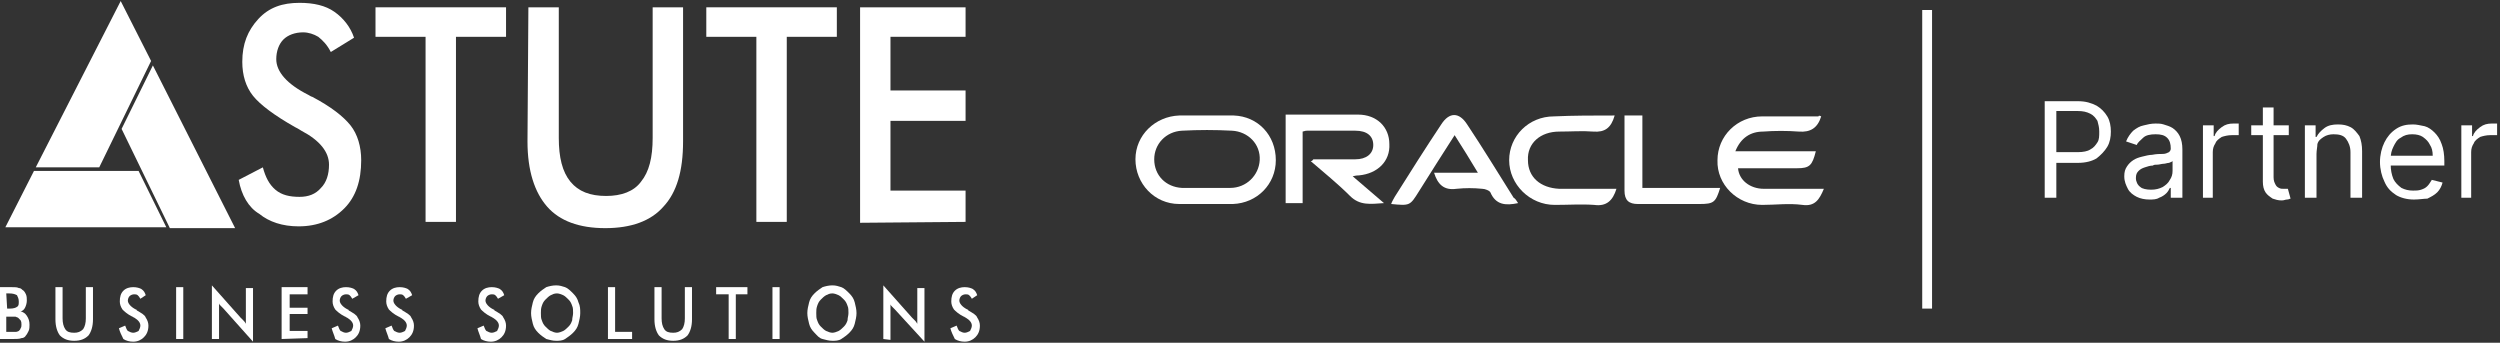 <svg width="248" height="34" viewBox="0 0 248 34" fill="none" xmlns="http://www.w3.org/2000/svg">
<rect x="0" y="0" width="248" height="34" fill="#333333" stroke="none"/>
<path d="M0 33.629V28.485H1.153C1.508 28.485 1.685 28.485 1.863 28.574C2.04 28.574 2.129 28.663 2.217 28.752C2.395 28.84 2.483 29.017 2.572 29.195C2.661 29.372 2.661 29.638 2.661 29.816C2.661 30.082 2.572 30.348 2.483 30.525C2.395 30.703 2.217 30.88 2.04 30.88C2.306 30.969 2.483 31.057 2.661 31.323C2.838 31.59 2.927 31.856 2.927 32.21C2.927 32.388 2.927 32.654 2.838 32.831C2.749 33.009 2.661 33.186 2.572 33.275C2.483 33.452 2.306 33.541 2.129 33.541C1.951 33.629 1.596 33.629 1.242 33.629H0ZM0.71 30.614H0.976C1.33 30.614 1.596 30.525 1.685 30.437C1.863 30.348 1.863 30.171 1.863 29.904C1.863 29.638 1.774 29.461 1.685 29.284C1.508 29.195 1.33 29.106 0.887 29.106H0.621L0.71 30.614ZM0.71 32.92H0.976C1.242 32.92 1.419 32.92 1.596 32.92C1.685 32.92 1.863 32.831 1.863 32.831C1.951 32.742 2.04 32.654 2.04 32.565C2.129 32.477 2.129 32.299 2.129 32.21C2.129 32.033 2.129 31.944 2.04 31.767C1.951 31.678 1.863 31.59 1.774 31.501C1.685 31.501 1.596 31.412 1.508 31.412C1.419 31.412 1.33 31.412 1.153 31.412H0.887H0.621V32.92H0.71Z" fill="white"/>
<path d="M5.499 28.485H6.208V31.59C6.208 32.033 6.297 32.388 6.474 32.654C6.652 32.92 6.918 33.009 7.361 33.009C7.716 33.009 7.982 32.92 8.248 32.654C8.426 32.388 8.514 32.033 8.514 31.59V28.485H9.224V31.678C9.224 32.388 9.046 32.92 8.78 33.275C8.426 33.629 7.982 33.807 7.361 33.807C6.74 33.807 6.297 33.629 5.942 33.275C5.676 32.92 5.499 32.388 5.499 31.678V28.485Z" fill="white"/>
<path d="M11.796 32.565L12.417 32.299C12.505 32.565 12.594 32.742 12.683 32.831C12.86 32.92 13.038 33.009 13.215 33.009C13.392 33.009 13.57 32.92 13.747 32.831C13.836 32.654 13.925 32.477 13.925 32.299C13.925 32.033 13.747 31.767 13.304 31.501C13.215 31.501 13.215 31.412 13.126 31.412C12.594 31.146 12.328 30.88 12.151 30.703C11.973 30.437 11.885 30.171 11.885 29.904C11.885 29.461 11.973 29.106 12.239 28.84C12.505 28.574 12.86 28.485 13.215 28.485C13.57 28.485 13.836 28.574 14.013 28.663C14.279 28.84 14.368 29.017 14.457 29.284L13.925 29.638C13.836 29.461 13.747 29.372 13.658 29.284C13.57 29.195 13.392 29.195 13.304 29.195C13.126 29.195 12.949 29.284 12.86 29.372C12.771 29.461 12.683 29.638 12.683 29.816C12.683 30.082 12.949 30.437 13.481 30.703C13.481 30.703 13.57 30.703 13.57 30.791C14.013 31.057 14.368 31.235 14.457 31.501C14.634 31.767 14.723 32.033 14.723 32.299C14.723 32.831 14.545 33.186 14.279 33.452C14.013 33.718 13.658 33.895 13.215 33.895C12.86 33.895 12.505 33.807 12.239 33.629C12.062 33.275 11.885 32.92 11.796 32.565Z" fill="white"/>
<path d="M18.181 28.485H17.472V33.629H18.181V28.485Z" fill="white"/>
<path d="M21.02 33.629V28.308L23.858 31.501C23.946 31.59 24.035 31.678 24.124 31.767C24.212 31.856 24.301 31.944 24.39 32.122V28.574H25.099V33.895L22.172 30.614C22.084 30.525 21.995 30.437 21.906 30.348C21.818 30.259 21.729 30.171 21.729 30.082V33.629H21.02Z" fill="white"/>
<path d="M27.937 33.629V28.485H30.509V29.195H28.735V30.525H30.509V31.146H28.735V32.831H30.509V33.541L27.937 33.629Z" fill="white"/>
<path d="M32.904 32.565L33.525 32.299C33.614 32.565 33.702 32.742 33.791 32.831C33.968 32.92 34.146 33.009 34.323 33.009C34.501 33.009 34.678 32.92 34.855 32.831C34.944 32.654 35.033 32.477 35.033 32.299C35.033 32.033 34.855 31.767 34.412 31.501C34.323 31.501 34.323 31.412 34.234 31.412C33.702 31.146 33.436 30.88 33.259 30.703C33.081 30.437 32.993 30.171 32.993 29.904C32.993 29.461 33.081 29.106 33.347 28.84C33.614 28.574 33.968 28.485 34.323 28.485C34.678 28.485 34.944 28.574 35.121 28.663C35.387 28.84 35.476 29.017 35.565 29.284L34.944 29.638C34.855 29.461 34.767 29.372 34.678 29.284C34.589 29.195 34.412 29.195 34.323 29.195C34.146 29.195 33.968 29.284 33.88 29.372C33.791 29.461 33.702 29.638 33.702 29.816C33.702 30.082 33.968 30.437 34.501 30.703C34.501 30.703 34.589 30.703 34.589 30.791C35.033 31.057 35.387 31.235 35.476 31.501C35.654 31.767 35.742 32.033 35.742 32.299C35.742 32.831 35.565 33.186 35.299 33.452C35.033 33.718 34.678 33.895 34.234 33.895C33.88 33.895 33.525 33.807 33.259 33.629C33.17 33.275 32.993 32.92 32.904 32.565Z" fill="white"/>
<path d="M38.226 32.565L38.846 32.299C38.935 32.565 39.024 32.742 39.112 32.831C39.29 32.92 39.467 33.009 39.645 33.009C39.822 33.009 39.999 32.92 40.177 32.831C40.266 32.654 40.354 32.477 40.354 32.299C40.354 32.033 40.177 31.767 39.733 31.501C39.645 31.501 39.645 31.412 39.556 31.412C39.024 31.146 38.758 30.88 38.58 30.703C38.403 30.437 38.314 30.171 38.314 29.904C38.314 29.461 38.403 29.106 38.669 28.84C38.935 28.574 39.29 28.485 39.645 28.485C39.999 28.485 40.266 28.574 40.443 28.663C40.709 28.84 40.798 29.017 40.886 29.284L40.266 29.638C40.177 29.461 40.088 29.372 39.999 29.284C39.911 29.195 39.733 29.195 39.645 29.195C39.467 29.195 39.29 29.284 39.201 29.372C39.112 29.461 39.024 29.638 39.024 29.816C39.024 30.082 39.29 30.437 39.822 30.703C39.822 30.703 39.911 30.703 39.911 30.791C40.354 31.057 40.709 31.235 40.798 31.501C40.975 31.767 41.064 32.033 41.064 32.299C41.064 32.831 40.886 33.186 40.62 33.452C40.354 33.718 39.999 33.895 39.556 33.895C39.201 33.895 38.846 33.807 38.58 33.629C38.492 33.275 38.314 32.92 38.226 32.565Z" fill="white"/>
<path d="M47.361 32.565L47.981 32.299C48.07 32.565 48.159 32.742 48.248 32.831C48.425 32.92 48.602 33.009 48.78 33.009C48.957 33.009 49.134 32.92 49.312 32.831C49.401 32.654 49.489 32.477 49.489 32.299C49.489 32.033 49.312 31.767 48.868 31.501C48.78 31.501 48.78 31.412 48.691 31.412C48.159 31.146 47.893 30.88 47.715 30.703C47.538 30.437 47.449 30.171 47.449 29.904C47.449 29.461 47.538 29.106 47.804 28.84C48.07 28.574 48.425 28.485 48.78 28.485C49.134 28.485 49.401 28.574 49.578 28.663C49.844 28.84 49.933 29.017 50.021 29.284L49.401 29.638C49.312 29.461 49.223 29.372 49.134 29.284C49.046 29.195 48.868 29.195 48.78 29.195C48.602 29.195 48.425 29.284 48.336 29.372C48.248 29.461 48.159 29.638 48.159 29.816C48.159 30.082 48.425 30.437 48.957 30.703C48.957 30.703 49.046 30.703 49.046 30.791C49.489 31.057 49.844 31.235 49.933 31.501C50.11 31.767 50.199 32.033 50.199 32.299C50.199 32.831 50.021 33.186 49.755 33.452C49.489 33.718 49.134 33.895 48.691 33.895C48.336 33.895 47.981 33.807 47.715 33.629C47.627 33.275 47.449 32.92 47.361 32.565Z" fill="white"/>
<path d="M57.56 31.057C57.56 31.412 57.471 31.767 57.383 32.122C57.294 32.476 57.116 32.742 56.85 33.009C56.584 33.275 56.318 33.452 56.052 33.629C55.786 33.807 55.431 33.807 55.165 33.807C54.81 33.807 54.544 33.718 54.19 33.629C53.923 33.452 53.657 33.275 53.391 33.009C53.125 32.742 52.948 32.476 52.859 32.122C52.771 31.767 52.682 31.412 52.682 31.057C52.682 30.703 52.771 30.348 52.859 29.993C52.948 29.638 53.125 29.372 53.391 29.106C53.657 28.84 53.923 28.663 54.19 28.485C54.456 28.397 54.81 28.308 55.165 28.308C55.52 28.308 55.786 28.397 56.052 28.485C56.318 28.574 56.584 28.84 56.85 29.106C57.116 29.372 57.294 29.638 57.383 29.993C57.56 30.348 57.56 30.703 57.56 31.057ZM56.85 31.057C56.85 30.791 56.85 30.525 56.762 30.348C56.673 30.082 56.584 29.904 56.407 29.727C56.23 29.55 56.052 29.372 55.875 29.284C55.697 29.195 55.431 29.106 55.254 29.106C54.988 29.106 54.81 29.195 54.633 29.284C54.456 29.372 54.278 29.55 54.101 29.727C53.923 29.904 53.835 30.082 53.746 30.348C53.657 30.614 53.657 30.791 53.657 31.057C53.657 31.323 53.657 31.59 53.746 31.767C53.835 32.033 53.923 32.21 54.101 32.388C54.278 32.565 54.456 32.742 54.633 32.831C54.81 32.92 55.077 33.009 55.254 33.009C55.431 33.009 55.697 32.92 55.875 32.831C56.052 32.742 56.23 32.565 56.407 32.388C56.584 32.21 56.673 32.033 56.762 31.767C56.762 31.501 56.85 31.323 56.85 31.057Z" fill="white"/>
<path d="M60.309 33.629V28.485H61.019V32.92H62.704V33.629H60.309Z" fill="white"/>
<path d="M64.921 28.485H65.631V31.59C65.631 32.033 65.719 32.388 65.897 32.654C66.074 32.92 66.34 33.009 66.784 33.009C67.138 33.009 67.404 32.92 67.671 32.654C67.848 32.388 67.937 32.033 67.937 31.59V28.485H68.646V31.678C68.646 32.388 68.469 32.92 68.203 33.275C67.848 33.629 67.404 33.807 66.784 33.807C66.163 33.807 65.719 33.629 65.365 33.275C65.099 32.92 64.921 32.388 64.921 31.678V28.485Z" fill="white"/>
<path d="M72.992 29.195V33.629H72.283V29.195H71.041V28.485H74.145V29.195H72.992Z" fill="white"/>
<path d="M77.338 28.485H76.628V33.629H77.338V28.485Z" fill="white"/>
<path d="M84.965 31.057C84.965 31.412 84.877 31.767 84.788 32.122C84.699 32.476 84.522 32.742 84.256 33.009C83.99 33.275 83.724 33.452 83.458 33.629C83.192 33.807 82.837 33.807 82.571 33.807C82.216 33.807 81.95 33.718 81.595 33.629C81.24 33.541 81.063 33.275 80.797 33.009C80.531 32.742 80.353 32.476 80.265 32.122C80.176 31.767 80.087 31.412 80.087 31.057C80.087 30.703 80.176 30.348 80.265 29.993C80.353 29.638 80.531 29.372 80.797 29.106C81.063 28.84 81.329 28.663 81.595 28.485C81.861 28.397 82.216 28.308 82.571 28.308C82.925 28.308 83.192 28.397 83.458 28.485C83.724 28.574 83.99 28.84 84.256 29.106C84.522 29.372 84.699 29.638 84.788 29.993C84.877 30.348 84.965 30.703 84.965 31.057ZM84.167 31.057C84.167 30.791 84.167 30.525 84.079 30.348C83.99 30.082 83.901 29.904 83.724 29.727C83.546 29.55 83.369 29.372 83.192 29.284C83.014 29.195 82.748 29.106 82.571 29.106C82.305 29.106 82.127 29.195 81.95 29.284C81.772 29.372 81.595 29.55 81.418 29.727C81.24 29.904 81.152 30.082 81.063 30.348C80.974 30.614 80.974 30.791 80.974 31.057C80.974 31.323 80.974 31.59 81.063 31.767C81.152 32.033 81.24 32.21 81.418 32.388C81.595 32.565 81.772 32.742 81.95 32.831C82.127 32.92 82.393 33.009 82.571 33.009C82.748 33.009 83.014 32.92 83.192 32.831C83.369 32.742 83.546 32.565 83.724 32.388C83.901 32.21 83.99 32.033 84.079 31.767C84.079 31.501 84.167 31.323 84.167 31.057Z" fill="white"/>
<path d="M87.626 33.629V28.308L90.464 31.501C90.553 31.59 90.641 31.678 90.73 31.767C90.819 31.856 90.907 31.944 90.996 32.122V28.574H91.706V33.895L88.779 30.703C88.69 30.614 88.602 30.525 88.513 30.437C88.424 30.348 88.335 30.259 88.335 30.171V33.718L87.626 33.629Z" fill="white"/>
<path d="M94.278 32.565L94.899 32.299C94.987 32.565 95.076 32.742 95.165 32.831C95.342 32.92 95.519 33.009 95.697 33.009C95.874 33.009 96.052 32.92 96.229 32.831C96.318 32.654 96.406 32.477 96.406 32.299C96.406 32.033 96.229 31.767 95.786 31.501C95.697 31.501 95.697 31.412 95.608 31.412C95.076 31.146 94.81 30.88 94.633 30.703C94.455 30.437 94.367 30.171 94.367 29.904C94.367 29.461 94.455 29.106 94.721 28.84C94.987 28.574 95.342 28.485 95.697 28.485C96.052 28.485 96.318 28.574 96.495 28.663C96.761 28.84 96.85 29.017 96.939 29.284L96.406 29.638C96.318 29.461 96.229 29.372 96.14 29.284C96.052 29.195 95.874 29.195 95.786 29.195C95.608 29.195 95.431 29.284 95.342 29.372C95.253 29.461 95.165 29.638 95.165 29.816C95.165 30.082 95.431 30.437 95.963 30.703C95.963 30.703 96.052 30.703 96.052 30.791C96.495 31.057 96.85 31.235 96.939 31.501C97.116 31.767 97.205 32.033 97.205 32.299C97.205 32.831 97.027 33.186 96.761 33.452C96.495 33.718 96.14 33.895 95.697 33.895C95.342 33.895 94.987 33.807 94.721 33.629C94.544 33.275 94.367 32.92 94.278 32.565Z" fill="white"/>
<path d="M23.68 17.843L26.075 16.601C26.341 17.576 26.696 18.286 27.317 18.818C27.937 19.35 28.735 19.528 29.711 19.528C30.598 19.528 31.308 19.262 31.84 18.641C32.372 18.109 32.638 17.31 32.638 16.335C32.638 15.093 31.751 13.94 29.889 12.965C29.622 12.787 29.445 12.698 29.268 12.61C27.228 11.457 25.809 10.393 25.099 9.506C24.39 8.619 24.035 7.466 24.035 6.135C24.035 4.362 24.567 3.031 25.631 1.878C26.696 0.725 28.026 0.282 29.711 0.282C31.13 0.282 32.283 0.548 33.17 1.169C34.057 1.79 34.767 2.677 35.121 3.741L32.815 5.16C32.461 4.45 32.017 4.007 31.574 3.652C31.13 3.386 30.598 3.209 30.066 3.209C29.268 3.209 28.558 3.475 28.115 3.918C27.671 4.362 27.405 5.071 27.405 5.869C27.405 7.111 28.47 8.353 30.598 9.417C30.775 9.506 30.864 9.594 30.953 9.594C32.815 10.57 34.057 11.546 34.767 12.432C35.476 13.319 35.831 14.561 35.831 15.891C35.831 17.931 35.299 19.528 34.146 20.681C32.993 21.834 31.485 22.454 29.622 22.454C28.026 22.454 26.696 22.011 25.72 21.213C24.656 20.592 23.946 19.35 23.68 17.843Z" fill="white"/>
<path d="M45.232 3.652V22.011H42.216V3.652H37.25V0.725H50.199V3.652H45.232Z" fill="white"/>
<path d="M52.416 0.725H55.432V13.674C55.432 15.625 55.786 17.044 56.584 18.02C57.383 18.995 58.536 19.439 60.132 19.439C61.64 19.439 62.882 18.995 63.591 18.02C64.389 17.044 64.744 15.625 64.744 13.674V0.725H67.76V14.029C67.76 16.956 67.139 19.084 65.808 20.503C64.567 21.922 62.615 22.632 60.043 22.632C57.471 22.632 55.52 21.922 54.279 20.503C53.037 19.084 52.327 16.956 52.327 14.029L52.416 0.725Z" fill="white"/>
<path d="M78.047 3.652V22.011H75.032V3.652H70.065V0.725H83.014V3.652H78.047Z" fill="white"/>
<path d="M85.32 22.1V0.725H95.785V3.652H88.335V8.974H95.785V11.989H88.335V18.907H95.785V22.011L85.32 22.1Z" fill="white"/>
<path d="M13.747 16.956H3.37L0.532 22.543H16.497L13.747 16.956Z" fill="white"/>
<path d="M9.844 16.601L14.988 6.047L11.973 0.104L3.547 16.601H9.844Z" fill="white"/>
<path d="M15.166 6.49L12.062 12.787L16.851 22.632H23.325L15.166 6.49Z" fill="white"/>
<path d="M191.66 30.614C191.305 30.614 191.039 30.614 190.684 30.614C190.684 20.681 190.684 10.836 190.684 0.991C191.039 0.991 191.305 0.991 191.66 0.991C191.66 10.836 191.66 20.681 191.66 30.614Z" fill="white"/>
<path d="M180.662 11.546C180.307 12.698 179.598 13.142 178.445 13.053C177.292 12.965 176.05 12.965 174.897 13.053C173.656 13.053 172.68 13.674 172.148 15.005C174.809 15.005 177.469 15.005 180.13 15.005C179.775 16.424 179.509 16.69 178.268 16.69C176.316 16.69 174.365 16.69 172.414 16.69C172.503 17.843 173.567 18.73 174.986 18.73C176.582 18.73 178.268 18.73 179.864 18.73C180.219 18.73 180.485 18.73 180.928 18.73C180.485 19.794 180.041 20.503 178.8 20.326C177.469 20.148 176.139 20.326 174.809 20.326C172.325 20.326 170.285 18.286 170.374 15.891C170.374 13.497 172.325 11.546 174.809 11.546C176.671 11.546 178.534 11.546 180.396 11.546C180.396 11.457 180.485 11.457 180.662 11.546Z" fill="white"/>
<path d="M130.286 15.803C131.705 15.803 133.035 15.803 134.454 15.803C135.519 15.803 136.228 15.271 136.228 14.384C136.228 13.497 135.607 12.965 134.454 12.965C132.858 12.965 131.261 12.965 129.665 12.965C129.576 12.965 129.488 12.965 129.221 13.053C129.221 15.359 129.221 17.754 129.221 20.148C128.601 20.148 128.157 20.148 127.536 20.148C127.536 17.222 127.536 14.384 127.536 11.368C129.133 11.368 130.818 11.368 132.414 11.368C133.213 11.368 134.011 11.368 134.72 11.368C136.583 11.368 137.824 12.61 137.824 14.295C137.913 15.98 136.671 17.222 134.809 17.399C134.72 17.399 134.543 17.399 134.188 17.488C135.252 18.375 136.228 19.262 137.292 20.148C135.962 20.237 134.898 20.415 133.922 19.439C132.68 18.197 131.35 17.133 130.02 15.98C130.197 15.98 130.197 15.891 130.286 15.803Z" fill="white"/>
<path d="M150.596 20.148C149.355 20.415 148.379 20.326 147.847 19.084C147.758 18.907 147.315 18.73 147.049 18.73C146.162 18.641 145.363 18.641 144.477 18.73C143.235 18.907 142.614 18.286 142.259 17.133C143.678 17.133 145.009 17.133 146.605 17.133C145.807 15.803 145.097 14.65 144.299 13.408C143.058 15.359 141.905 17.133 140.752 18.995C139.865 20.415 139.865 20.415 138.002 20.237C138.091 19.971 138.268 19.705 138.357 19.528C139.865 17.133 141.372 14.738 142.969 12.344C143.767 11.102 144.743 11.102 145.541 12.344C147.137 14.738 148.645 17.222 150.153 19.616C150.33 19.705 150.419 19.882 150.596 20.148Z" fill="white"/>
<path d="M160.175 11.457C159.82 12.698 159.199 13.142 158.046 13.053C156.982 12.965 155.829 13.053 154.676 13.053C152.813 13.053 151.483 14.206 151.572 15.891C151.572 17.576 152.813 18.641 154.676 18.729C156.538 18.729 158.49 18.729 160.352 18.729C159.997 19.882 159.376 20.503 158.135 20.326C156.893 20.237 155.563 20.326 154.232 20.326C151.749 20.326 149.709 18.286 149.709 15.891C149.709 13.497 151.66 11.546 154.144 11.546C156.095 11.457 158.046 11.457 160.175 11.457Z" fill="white"/>
<path d="M162.924 18.641C165.585 18.641 168.068 18.641 170.64 18.641C170.197 20.06 170.019 20.237 168.6 20.237C166.56 20.237 164.52 20.237 162.481 20.237C161.594 20.237 161.15 19.882 161.15 18.907C161.15 16.424 161.15 13.94 161.15 11.457C161.771 11.457 162.303 11.457 162.924 11.457C162.924 13.851 162.924 16.246 162.924 18.641Z" fill="white"/>
<path d="M122.392 11.457C121.506 11.457 120.53 11.457 119.643 11.457C118.756 11.457 117.869 11.457 116.982 11.457C114.588 11.546 112.636 13.408 112.636 15.803C112.636 18.197 114.499 20.237 116.982 20.237C118.756 20.237 120.53 20.237 122.304 20.237C124.698 20.148 126.561 18.286 126.561 15.891C126.561 13.408 124.787 11.546 122.392 11.457ZM122.038 18.641C121.239 18.641 120.441 18.641 119.643 18.641C118.845 18.641 118.047 18.641 117.248 18.641C115.652 18.552 114.499 17.399 114.499 15.803C114.499 14.295 115.652 13.053 117.248 12.965C118.933 12.876 120.53 12.876 122.215 12.965C123.811 13.053 125.053 14.295 124.964 15.891C124.876 17.399 123.634 18.641 122.038 18.641Z" fill="white"/>
<path d="M244.164 19.616V12.432H245.229V13.497H245.317C245.406 13.142 245.672 12.876 246.027 12.61C246.382 12.344 246.736 12.255 247.18 12.255C247.268 12.255 247.357 12.255 247.446 12.255C247.535 12.255 247.623 12.255 247.712 12.255V13.408C247.712 13.408 247.623 13.408 247.446 13.408C247.357 13.408 247.18 13.408 247.002 13.408C246.648 13.408 246.293 13.497 246.027 13.585C245.761 13.763 245.495 13.94 245.406 14.206C245.229 14.472 245.14 14.738 245.14 15.093V19.616H244.164Z" fill="white"/>
<path d="M239.463 19.794C238.754 19.794 238.133 19.616 237.69 19.35C237.158 18.995 236.803 18.641 236.537 18.02C236.271 17.488 236.093 16.778 236.093 16.069C236.093 15.359 236.271 14.65 236.537 14.118C236.803 13.585 237.158 13.142 237.69 12.787C238.222 12.432 238.754 12.344 239.375 12.344C239.73 12.344 240.084 12.432 240.528 12.521C240.883 12.61 241.237 12.876 241.503 13.142C241.769 13.408 242.036 13.763 242.213 14.295C242.39 14.738 242.479 15.359 242.479 15.98V16.424H236.891V15.448H241.326C241.326 15.005 241.237 14.65 241.06 14.384C240.883 14.029 240.705 13.851 240.35 13.585C240.084 13.408 239.73 13.319 239.286 13.319C238.843 13.319 238.488 13.408 238.133 13.674C237.778 13.851 237.601 14.206 237.424 14.561C237.246 14.916 237.158 15.271 237.158 15.714V16.335C237.158 16.867 237.246 17.31 237.424 17.754C237.601 18.109 237.867 18.375 238.222 18.641C238.577 18.818 238.931 18.907 239.375 18.907C239.641 18.907 239.907 18.907 240.173 18.818C240.439 18.73 240.616 18.641 240.794 18.463C240.971 18.286 241.06 18.109 241.237 17.843L242.302 18.109C242.213 18.463 242.036 18.818 241.769 19.084C241.503 19.35 241.149 19.528 240.794 19.705C240.439 19.705 239.996 19.794 239.463 19.794Z" fill="white"/>
<path d="M229.797 15.271V19.616H228.644V12.432H229.708V13.585H229.797C229.974 13.231 230.24 12.965 230.595 12.698C230.95 12.432 231.393 12.344 231.925 12.344C232.457 12.344 232.812 12.432 233.167 12.61C233.522 12.787 233.788 13.142 234.054 13.497C234.231 13.94 234.32 14.384 234.32 15.005V19.616H233.167V15.093C233.167 14.561 232.989 14.118 232.723 13.763C232.457 13.408 232.014 13.319 231.482 13.319C231.127 13.319 230.772 13.408 230.506 13.585C230.24 13.763 229.974 13.94 229.885 14.295C229.885 14.561 229.797 14.916 229.797 15.271Z" fill="white"/>
<path d="M227.047 12.432V13.408H223.322V12.432H227.047ZM224.386 10.659H225.539V17.576C225.539 17.931 225.628 18.109 225.717 18.286C225.805 18.463 225.894 18.552 226.071 18.641C226.249 18.73 226.337 18.73 226.515 18.73C226.604 18.73 226.781 18.73 226.781 18.73C226.87 18.73 226.958 18.73 226.958 18.73L227.224 19.705C227.136 19.705 227.047 19.794 226.87 19.794C226.692 19.794 226.604 19.883 226.338 19.883C225.983 19.883 225.717 19.794 225.451 19.705C225.185 19.528 224.918 19.35 224.741 19.084C224.564 18.818 224.475 18.463 224.475 18.02V10.659H224.386Z" fill="white"/>
<path d="M218.533 19.616V12.432H219.597V13.497H219.686C219.774 13.142 220.04 12.876 220.395 12.61C220.75 12.344 221.105 12.255 221.548 12.255C221.637 12.255 221.726 12.255 221.814 12.255C221.903 12.255 221.992 12.255 222.08 12.255V13.408C222.08 13.408 221.992 13.408 221.814 13.408C221.726 13.408 221.548 13.408 221.371 13.408C221.016 13.408 220.661 13.497 220.395 13.585C220.129 13.763 219.863 13.94 219.774 14.206C219.597 14.472 219.508 14.738 219.508 15.093V19.616H218.533Z" fill="white"/>
<path d="M213.212 19.794C212.768 19.794 212.325 19.705 211.97 19.528C211.615 19.35 211.26 19.084 211.083 18.73C210.906 18.375 210.728 18.02 210.728 17.488C210.728 17.044 210.817 16.778 210.994 16.512C211.172 16.246 211.349 16.069 211.615 15.891C211.881 15.714 212.147 15.625 212.502 15.537C212.857 15.448 213.212 15.359 213.478 15.359C213.921 15.271 214.276 15.271 214.542 15.271C214.808 15.271 214.985 15.182 215.163 15.093C215.251 15.005 215.34 14.916 215.34 14.738C215.34 14.295 215.251 13.94 214.985 13.674C214.719 13.408 214.365 13.319 213.832 13.319C213.3 13.319 212.857 13.408 212.591 13.674C212.325 13.94 212.059 14.118 211.97 14.384L210.906 14.029C211.083 13.585 211.349 13.231 211.615 12.965C211.97 12.698 212.236 12.521 212.679 12.432C213.034 12.344 213.389 12.255 213.832 12.255C214.099 12.255 214.365 12.255 214.631 12.344C214.897 12.432 215.251 12.521 215.518 12.698C215.784 12.876 216.05 13.142 216.227 13.497C216.404 13.851 216.493 14.295 216.493 14.827V19.616H215.34V18.641H215.251C215.163 18.818 215.074 18.995 214.897 19.173C214.719 19.35 214.453 19.528 214.187 19.616C213.921 19.794 213.566 19.794 213.212 19.794ZM213.389 18.818C213.832 18.818 214.187 18.73 214.542 18.552C214.808 18.375 215.074 18.197 215.251 17.843C215.429 17.576 215.518 17.31 215.518 16.956V15.98C215.429 16.069 215.34 16.069 215.163 16.157C214.985 16.157 214.808 16.246 214.631 16.246C214.453 16.246 214.187 16.335 214.01 16.335C213.832 16.335 213.655 16.335 213.566 16.424C213.3 16.424 213.034 16.512 212.768 16.601C212.502 16.69 212.325 16.778 212.147 16.956C211.97 17.133 211.881 17.31 211.881 17.665C211.881 18.02 212.059 18.375 212.325 18.552C212.502 18.73 212.946 18.818 213.389 18.818Z" fill="white"/>
<path d="M202.835 19.616V10.038H206.116C206.914 10.038 207.447 10.215 207.979 10.481C208.422 10.747 208.777 11.102 209.043 11.546C209.309 11.989 209.398 12.521 209.398 13.053C209.398 13.585 209.309 14.118 209.043 14.561C208.777 15.005 208.422 15.359 207.979 15.714C207.535 15.98 206.914 16.157 206.116 16.157H203.81V15.093H206.116C206.648 15.093 207.092 15.005 207.358 14.827C207.713 14.65 207.89 14.384 208.067 14.118C208.245 13.851 208.245 13.497 208.245 13.053C208.245 12.61 208.156 12.344 208.067 11.989C207.89 11.723 207.713 11.457 207.358 11.28C207.003 11.102 206.648 11.013 206.116 11.013H203.988V19.616H202.835Z" fill="white"/>
</svg>
